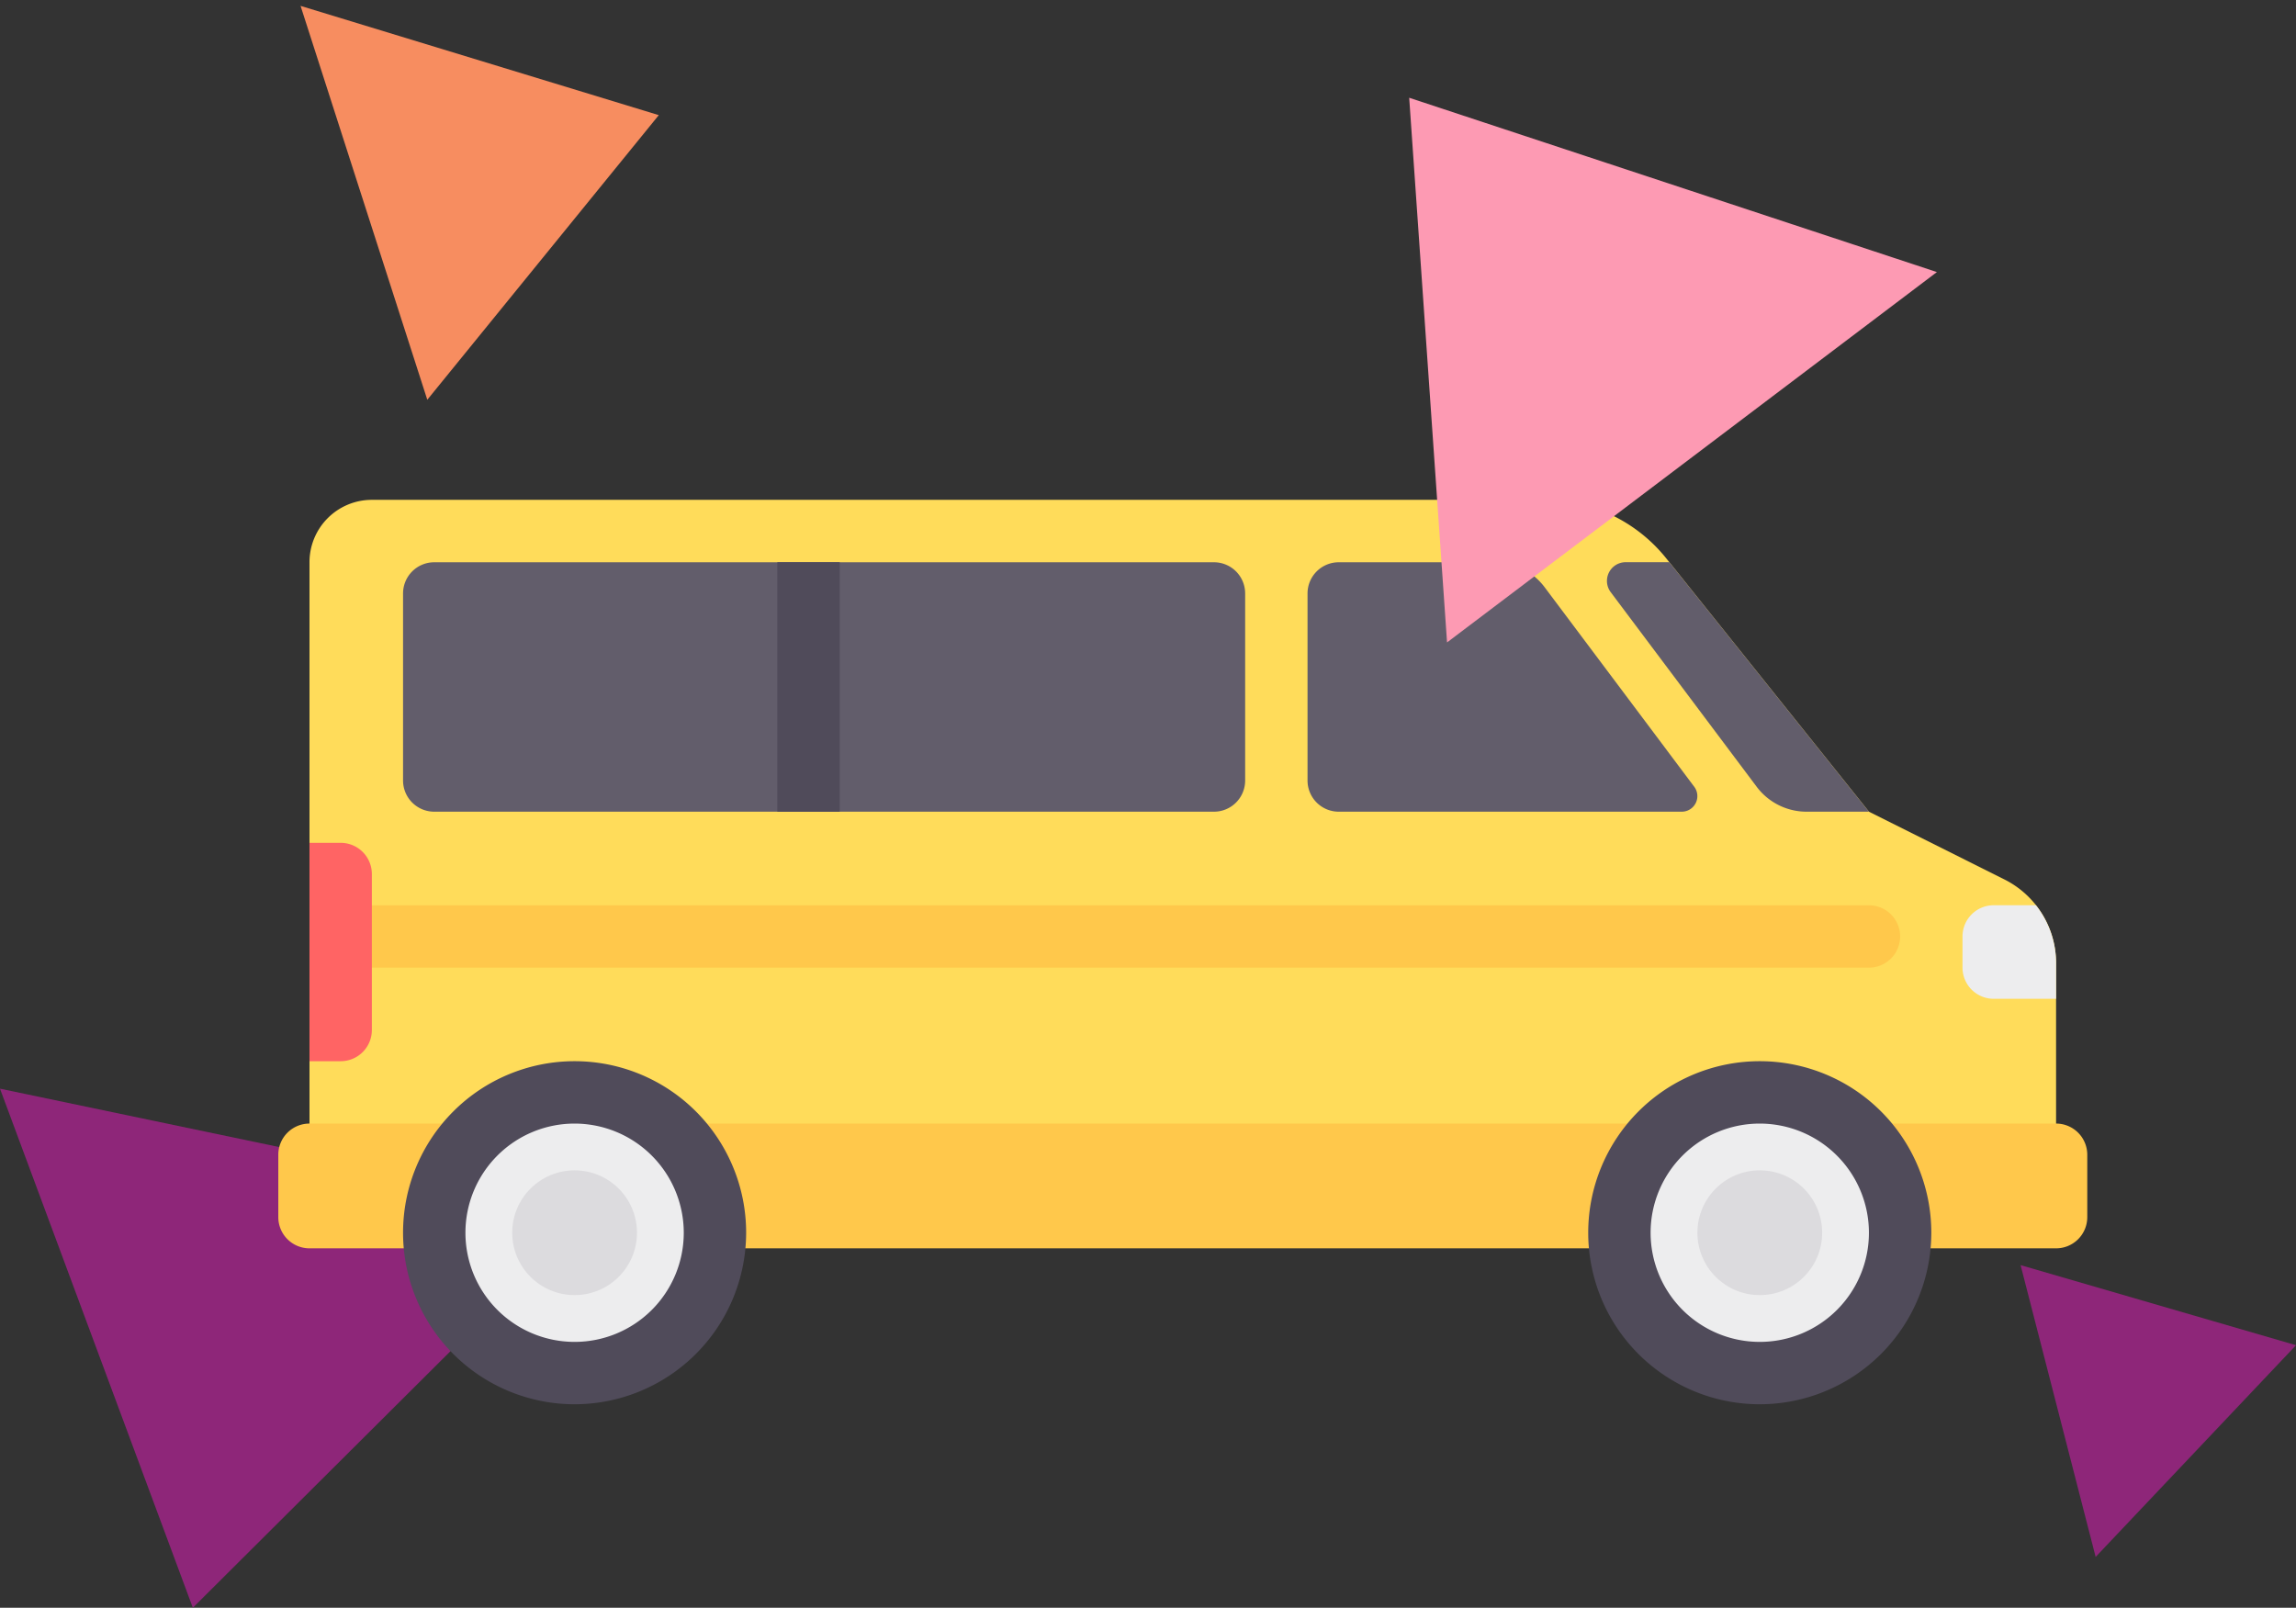 <?xml version="1.0" encoding="utf-8"?>
<svg xmlns="http://www.w3.org/2000/svg" width="165" height="115.549" viewBox="0 0 165 115.549">
  <rect x="0" y="0" width="165" height="115.549" fill="#333333" stroke="none"/>
  <g id="Grupo_167" data-name="Grupo 167" transform="translate(-598 -3979.577)">
    <path id="Trazado_133" data-name="Trazado 133" d="M-586.519,491.73l-28.551,28.437-13.859-37.307Z" transform="translate(1226.928 3574.959)" fill="#8e2679"/>
    <path id="Trazado_135" data-name="Trazado 135" d="M-372.544,637.216l14.4-15.215-19.794-5.756Z" transform="translate(1121.146 3454.256)" fill="#8e2679"/>
    <path id="Trazado_134" data-name="Trazado 134" d="M-507.125,451.493l16.636-20.456-25.743-7.852Z" transform="translate(1135.832 3556.815)" fill="#f78d60"/>
    <g id="_002-tourist" data-name="002-tourist" transform="translate(618 4015.5)">
      <path id="Trazado_58" data-name="Trazado 58" d="M134.345,177.31V161.294a6.724,6.724,0,0,0-3.717-6.014l-9.731-4.866-14.566-18.208A11.208,11.208,0,0,0,97.579,128H13.311a4.483,4.483,0,0,0-4.483,4.483v45.948Z" transform="translate(-6.587 -128)" fill="#ffdc5a"/>
      <path id="Trazado_59" data-name="Trazado 59" d="M2.241,304.552H127.759A2.242,2.242,0,0,1,130,306.794v4.483a2.242,2.242,0,0,1-2.241,2.242H2.241A2.242,2.242,0,0,1,0,311.276v-4.483A2.241,2.241,0,0,1,2.241,304.552Z" transform="translate(0 -259.725)" fill="#ffc84b"/>
      <ellipse id="Elipse_7" data-name="Elipse 7" cx="10.273" cy="10.273" rx="10.273" ry="10.273" transform="translate(11.02 42.399)" fill="#ededee"/>
      <path id="Trazado_60" data-name="Trazado 60" d="M47.638,311.551a12.328,12.328,0,1,1,12.328-12.328A12.341,12.341,0,0,1,47.638,311.551Zm0-20.172a7.845,7.845,0,1,0,7.845,7.845A7.853,7.853,0,0,0,47.638,291.379Z" transform="translate(-26.345 -246.551)" fill="#504b5a"/>
      <ellipse id="Elipse_8" data-name="Elipse 8" cx="4.483" cy="4.483" rx="4.483" ry="4.483" transform="translate(16.81 48.189)" fill="#dcdbde"/>
      <ellipse id="Elipse_9" data-name="Elipse 9" cx="10.273" cy="10.273" rx="10.273" ry="10.273" transform="translate(96.192 42.399)" fill="#ededee"/>
      <path id="Trazado_61" data-name="Trazado 61" d="M383.081,311.551a12.328,12.328,0,1,1,12.328-12.328A12.341,12.341,0,0,1,383.081,311.551Zm0-20.172a7.845,7.845,0,1,0,7.845,7.845A7.853,7.853,0,0,0,383.081,291.379Z" transform="translate(-276.617 -246.551)" fill="#504b5a"/>
      <ellipse id="Elipse_10" data-name="Elipse 10" cx="4.483" cy="4.483" rx="4.483" ry="4.483" transform="translate(101.983 48.189)" fill="#dcdbde"/>
      <g id="Grupo_14" data-name="Grupo 14" transform="translate(8.965 4.482)">
        <path id="Trazado_62" data-name="Trazado 62" d="M380.53,145.655h-3.138a1.345,1.345,0,0,0-1.076,2.152l10.49,13.986a4.483,4.483,0,0,0,3.586,1.793h4.483Z" transform="translate(-289.53 -145.655)" fill="#625d6b"/>
        <path id="Trazado_63" data-name="Trazado 63" d="M308.345,147.447,319.1,161.792a1.121,1.121,0,0,1-.9,1.793H293.551a2.242,2.242,0,0,1-2.241-2.241V147.9a2.242,2.242,0,0,1,2.241-2.241h11.207A4.484,4.484,0,0,1,308.345,147.447Z" transform="translate(-226.31 -145.654)" fill="#625d6b"/>
        <path id="Trazado_64" data-name="Trazado 64" d="M37.551,163.585H93.586a2.242,2.242,0,0,0,2.241-2.241V147.9a2.242,2.242,0,0,0-2.241-2.241H37.551A2.242,2.242,0,0,0,35.31,147.9v13.448A2.242,2.242,0,0,0,37.551,163.585Z" transform="translate(-35.31 -145.654)" fill="#625d6b"/>
      </g>
      <rect id="Rectángulo_16" data-name="Rectángulo 16" width="4.483" height="17.931" transform="translate(35.862 4.483)" fill="#504b5a"/>
      <path id="Trazado_65" data-name="Trazado 65" d="M127.482,247.241H19.9A2.242,2.242,0,0,1,17.655,245h0a2.242,2.242,0,0,1,2.241-2.241H127.482A2.242,2.242,0,0,1,129.724,245h0A2.242,2.242,0,0,1,127.482,247.241Z" transform="translate(-13.172 -213.62)" fill="#ffc84b"/>
      <path id="Trazado_66" data-name="Trazado 66" d="M11.069,240.794H8.828V225.1h2.241a2.242,2.242,0,0,1,2.241,2.241v11.207A2.242,2.242,0,0,1,11.069,240.794Z" transform="translate(-6.587 -200.449)" fill="#ff6464"/>
      <path id="Trazado_67" data-name="Trazado 67" d="M476.69,245v2.241a2.242,2.242,0,0,0,2.241,2.241h4.483v-2.568a6.713,6.713,0,0,0-1.449-4.156h-3.034A2.241,2.241,0,0,0,476.69,245Z" transform="translate(-355.656 -213.622)" fill="#ededee"/>
    </g>
    <path id="Trazado_132" data-name="Trazado 132" d="M17.177,0,39.106,32.54,0,40.652Z" transform="translate(716.867 4034.336) rotate(-150)" fill="#fd9ab3"/>
  </g>
</svg>
